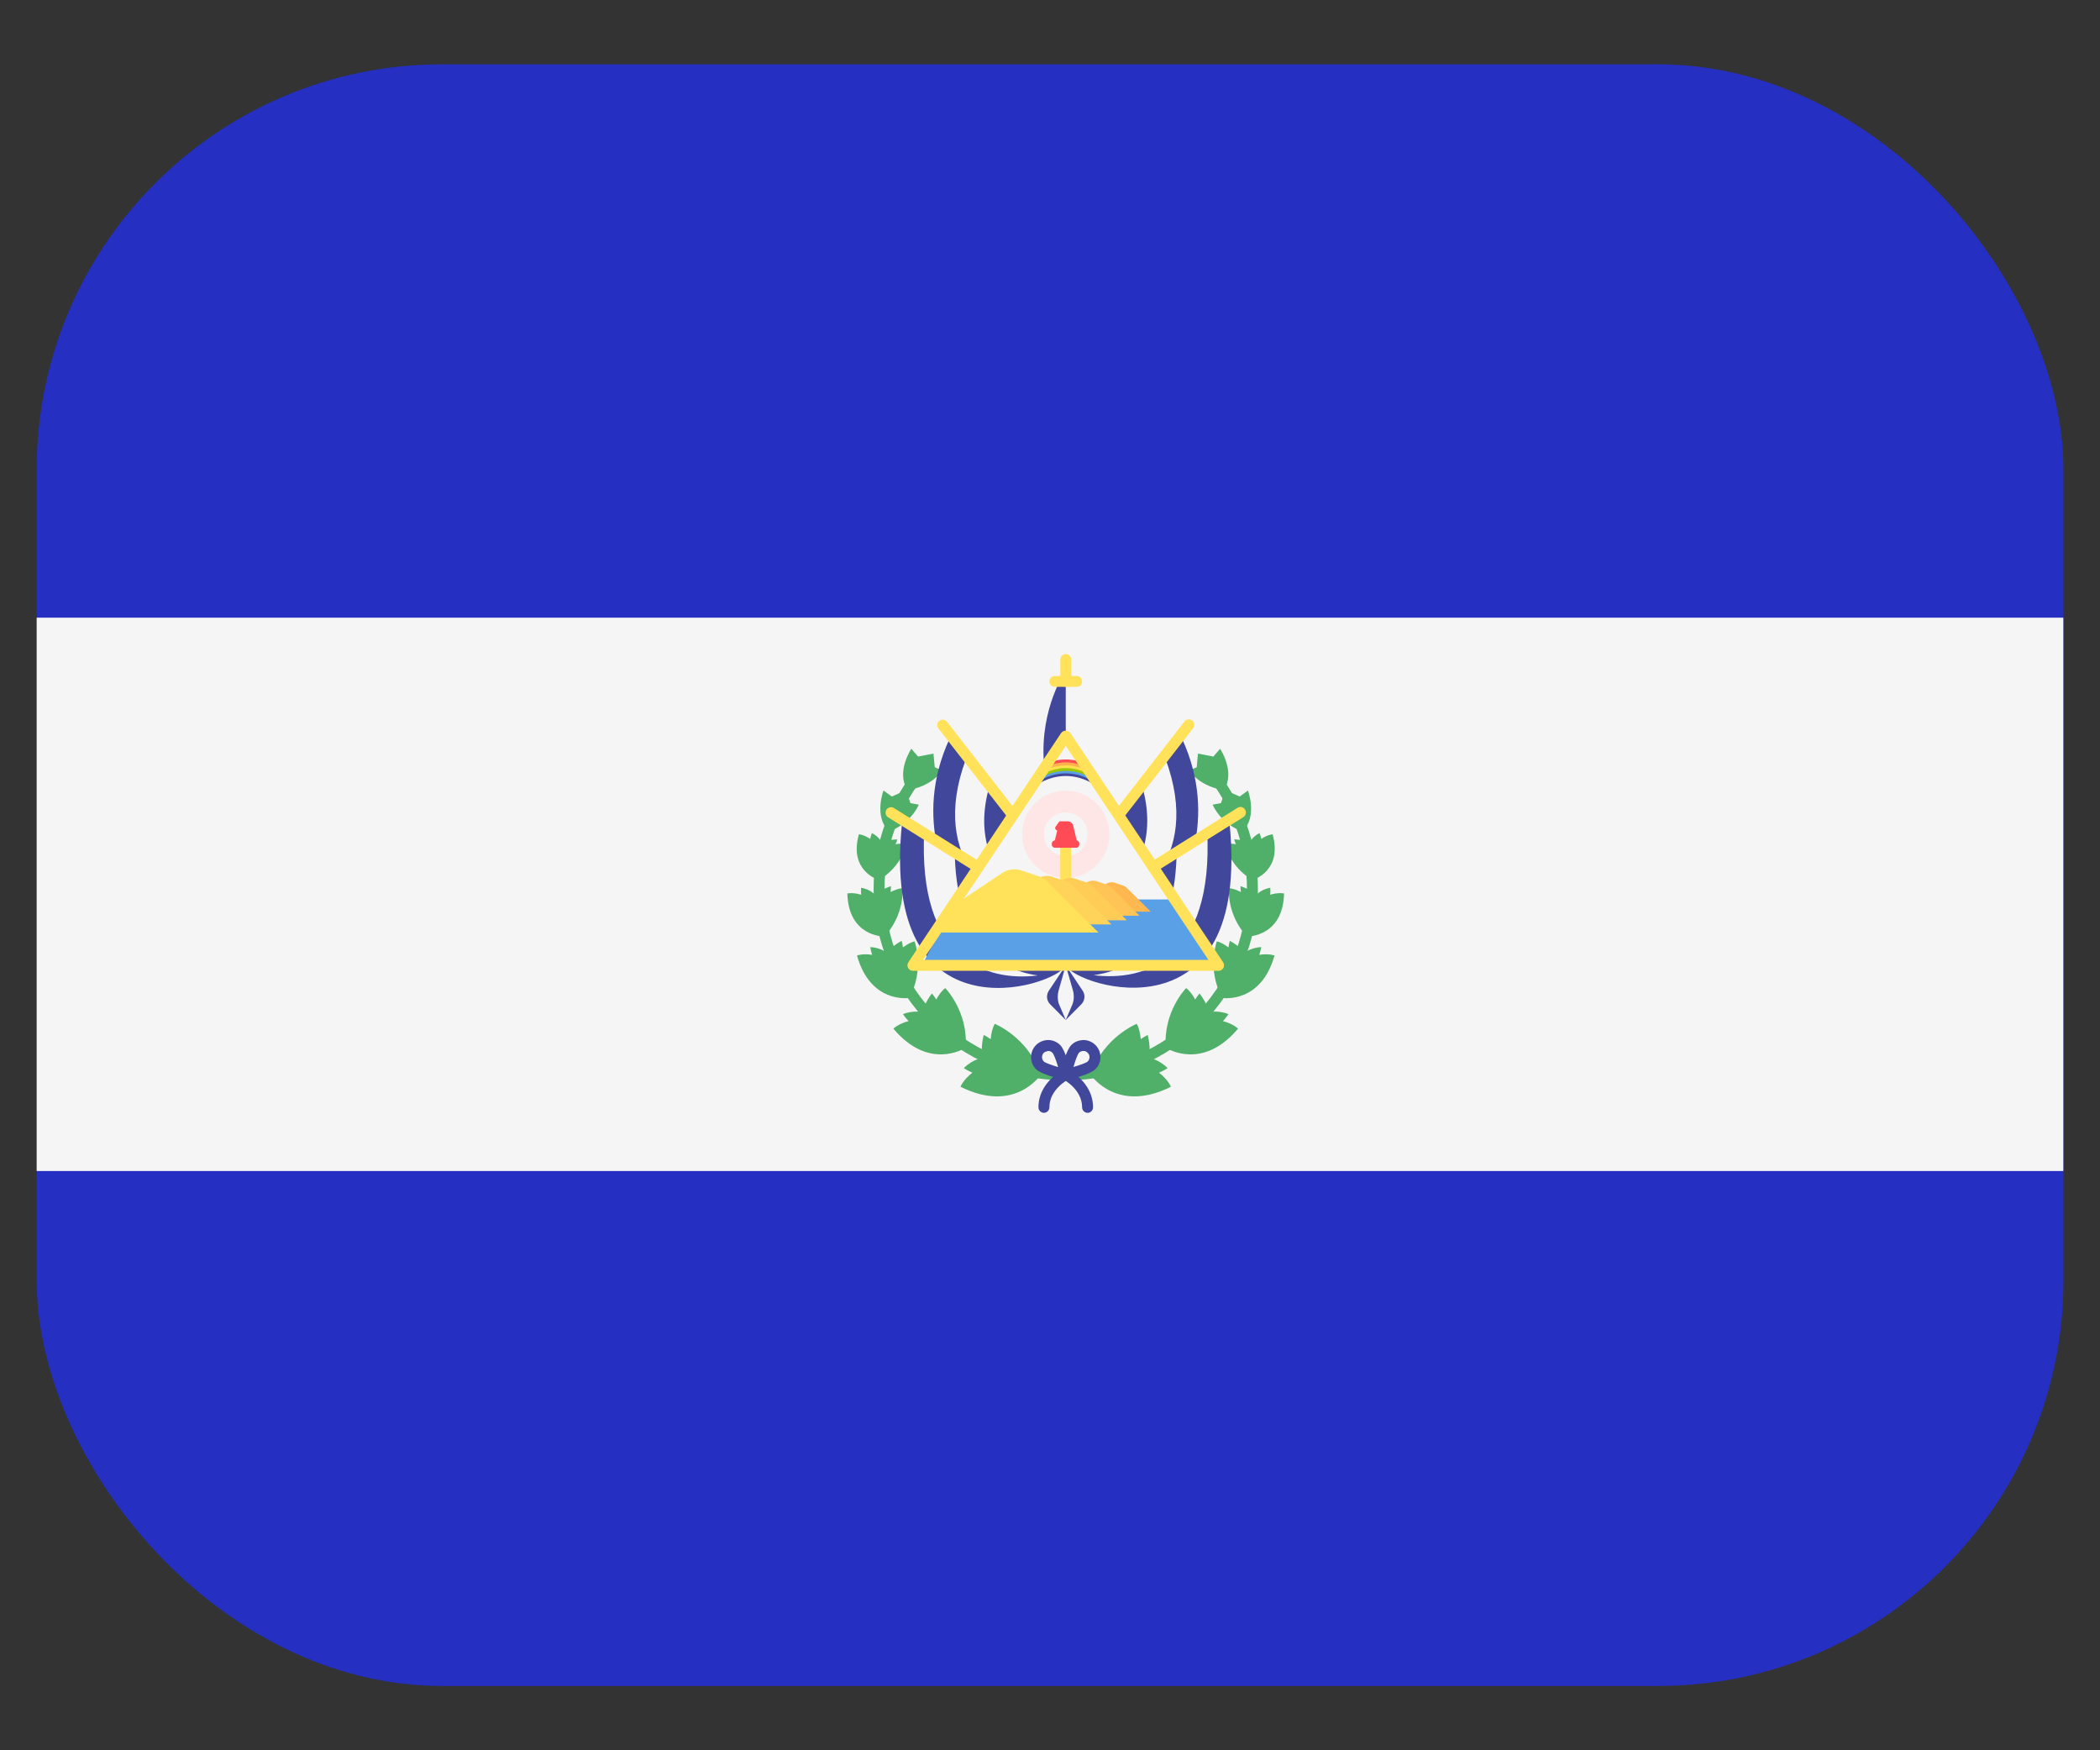 <svg width="24" height="20" viewBox="0 0 24 20" fill="none" xmlns="http://www.w3.org/2000/svg">
<rect x="0" y="0" width="24" height="20" fill="#333333" stroke="none"/>
<rect x="0.419" y="0.735" width="23.163" height="18.53" rx="4.633" fill="#252FC2"/>
<path d="M23.581 7.058H0.419V13.381H23.581V7.058Z" fill="#F5F5F5"/>
<path d="M12.168 12.344C10.963 12.344 9.984 11.364 9.984 10.16C9.984 9.645 10.166 9.146 10.497 8.753L10.593 8.833C10.28 9.204 10.108 9.675 10.108 10.16C10.108 11.295 11.032 12.219 12.168 12.219L12.168 12.344Z" fill="#50AF69"/>
<path d="M11.369 11.699C11.342 11.745 11.328 11.809 11.322 11.874C11.298 11.857 11.271 11.84 11.243 11.826C11.243 11.826 11.2 11.977 11.234 12.086C11.234 12.086 11.12 12.1 11.015 12.205C11.015 12.205 11.051 12.231 11.113 12.257C11.009 12.338 10.977 12.418 10.977 12.418C11.59 12.724 11.883 12.297 11.896 12.278C11.746 11.85 11.369 11.699 11.369 11.699Z" fill="#50AF69"/>
<path d="M11.896 12.278C11.897 12.28 11.897 12.281 11.898 12.282V12.276C11.898 12.276 11.897 12.278 11.896 12.278Z" fill="#50AF69"/>
<path d="M10.803 11.291C10.763 11.32 10.729 11.369 10.7 11.421C10.686 11.398 10.67 11.374 10.651 11.352C10.651 11.352 10.559 11.464 10.548 11.568C10.548 11.568 10.447 11.538 10.32 11.588C10.32 11.588 10.341 11.623 10.384 11.668C10.267 11.698 10.21 11.754 10.21 11.754C10.615 12.236 11.018 11.983 11.036 11.972C11.066 11.556 10.803 11.291 10.803 11.291Z" fill="#50AF69"/>
<path d="M11.036 11.972C11.036 11.973 11.036 11.974 11.036 11.975L11.038 11.971C11.038 11.971 11.036 11.972 11.036 11.972Z" fill="#50AF69"/>
<path d="M10.453 10.757C10.409 10.766 10.362 10.794 10.319 10.826C10.316 10.801 10.312 10.776 10.305 10.751C10.305 10.751 10.188 10.809 10.14 10.89C10.14 10.89 10.068 10.828 9.946 10.822C9.946 10.822 9.95 10.859 9.968 10.911C9.861 10.893 9.794 10.918 9.794 10.918C9.947 11.464 10.373 11.406 10.392 11.403C10.57 11.072 10.453 10.757 10.453 10.757Z" fill="#50AF69"/>
<path d="M10.391 11.403C10.391 11.404 10.391 11.405 10.39 11.406L10.393 11.402C10.393 11.402 10.392 11.403 10.391 11.403Z" fill="#50AF69"/>
<path d="M10.313 10.149C10.272 10.152 10.224 10.17 10.178 10.193C10.181 10.171 10.182 10.148 10.182 10.126C10.182 10.126 10.063 10.162 10.002 10.226C10.002 10.226 9.951 10.164 9.842 10.144C9.842 10.144 9.838 10.176 9.842 10.224C9.75 10.195 9.684 10.209 9.684 10.209C9.697 10.701 10.093 10.702 10.11 10.701C10.347 10.437 10.313 10.149 10.313 10.149Z" fill="#50AF69"/>
<path d="M10.111 10.702C10.11 10.702 10.109 10.703 10.108 10.704L10.112 10.702C10.112 10.702 10.111 10.702 10.111 10.702Z" fill="#50AF69"/>
<path d="M10.36 9.645C10.324 9.637 10.279 9.639 10.234 9.647C10.243 9.629 10.25 9.611 10.255 9.592C10.255 9.592 10.147 9.591 10.078 9.63C10.078 9.63 10.052 9.564 9.965 9.519C9.965 9.519 9.954 9.545 9.945 9.586C9.875 9.538 9.816 9.533 9.816 9.533C9.699 9.949 10.031 10.052 10.046 10.056C10.313 9.895 10.36 9.645 10.36 9.645Z" fill="#50AF69"/>
<path d="M10.046 10.056C10.046 10.057 10.045 10.057 10.044 10.058L10.048 10.057C10.048 10.057 10.047 10.056 10.046 10.056Z" fill="#50AF69"/>
<path d="M10.097 9.033C10.097 9.033 9.984 9.329 10.159 9.501C10.159 9.501 10.388 9.433 10.501 9.195L10.405 9.177L10.355 9.029L10.192 9.102L10.097 9.033Z" fill="#50AF69"/>
<path d="M10.415 8.556C10.415 8.556 10.238 8.819 10.37 9.026C10.37 9.026 10.608 9.012 10.772 8.806L10.683 8.767L10.668 8.611L10.492 8.645L10.415 8.556Z" fill="#50AF69"/>
<path d="M12.191 12.344V12.219C13.327 12.219 14.251 11.295 14.251 10.16C14.251 9.675 14.079 9.204 13.767 8.833L13.862 8.753C14.193 9.146 14.376 9.645 14.376 10.16C14.376 11.364 13.396 12.344 12.191 12.344Z" fill="#50AF69"/>
<path d="M12.991 11.699C13.018 11.745 13.031 11.809 13.037 11.874C13.062 11.857 13.088 11.84 13.116 11.826C13.116 11.826 13.159 11.977 13.126 12.086C13.126 12.086 13.239 12.1 13.344 12.205C13.344 12.205 13.308 12.231 13.246 12.257C13.35 12.338 13.382 12.418 13.382 12.418C12.77 12.724 12.476 12.297 12.463 12.278C12.613 11.85 12.991 11.699 12.991 11.699Z" fill="#50AF69"/>
<path d="M12.463 12.278C12.463 12.28 12.462 12.281 12.462 12.282V12.276C12.462 12.276 12.463 12.278 12.463 12.278Z" fill="#50AF69"/>
<path d="M13.556 11.291C13.596 11.32 13.631 11.369 13.659 11.421C13.674 11.398 13.69 11.374 13.709 11.352C13.709 11.352 13.8 11.464 13.812 11.568C13.812 11.568 13.913 11.538 14.039 11.588C14.039 11.588 14.018 11.623 13.976 11.668C14.093 11.698 14.149 11.754 14.149 11.754C13.745 12.236 13.341 11.983 13.323 11.972C13.293 11.556 13.556 11.291 13.556 11.291Z" fill="#50AF69"/>
<path d="M13.324 11.972C13.324 11.973 13.324 11.974 13.324 11.975L13.322 11.971C13.322 11.971 13.323 11.972 13.324 11.972Z" fill="#50AF69"/>
<path d="M13.907 10.757C13.95 10.766 13.997 10.794 14.04 10.826C14.043 10.801 14.047 10.776 14.055 10.751C14.055 10.751 14.171 10.809 14.219 10.89C14.219 10.89 14.291 10.828 14.414 10.822C14.414 10.822 14.409 10.859 14.391 10.911C14.499 10.893 14.566 10.918 14.566 10.918C14.412 11.464 13.987 11.406 13.968 11.403C13.789 11.072 13.907 10.757 13.907 10.757Z" fill="#50AF69"/>
<path d="M13.968 11.403C13.969 11.404 13.969 11.405 13.97 11.406L13.966 11.402C13.966 11.402 13.968 11.403 13.968 11.403Z" fill="#50AF69"/>
<path d="M14.046 10.149C14.087 10.152 14.136 10.17 14.182 10.193C14.178 10.171 14.177 10.148 14.178 10.126C14.178 10.126 14.296 10.162 14.358 10.226C14.358 10.226 14.408 10.164 14.517 10.144C14.517 10.144 14.521 10.176 14.517 10.224C14.61 10.195 14.675 10.209 14.675 10.209C14.663 10.701 14.267 10.702 14.249 10.701C14.012 10.437 14.046 10.149 14.046 10.149Z" fill="#50AF69"/>
<path d="M14.249 10.702C14.25 10.702 14.25 10.703 14.251 10.704L14.247 10.702C14.247 10.702 14.249 10.702 14.249 10.702Z" fill="#50AF69"/>
<path d="M14 9.645C14.035 9.637 14.08 9.639 14.125 9.647C14.117 9.629 14.11 9.611 14.104 9.592C14.104 9.592 14.213 9.591 14.281 9.63C14.281 9.63 14.308 9.564 14.394 9.519C14.394 9.519 14.406 9.545 14.415 9.586C14.485 9.538 14.544 9.533 14.544 9.533C14.66 9.949 14.328 10.052 14.313 10.056C14.046 9.895 14 9.645 14 9.645Z" fill="#50AF69"/>
<path d="M14.313 10.056C14.314 10.057 14.315 10.057 14.316 10.058L14.312 10.057C14.312 10.057 14.313 10.056 14.313 10.056Z" fill="#50AF69"/>
<path d="M14.262 9.033C14.262 9.033 14.376 9.329 14.2 9.501C14.2 9.501 13.971 9.433 13.858 9.195L13.954 9.177L14.004 9.029L14.168 9.102L14.262 9.033Z" fill="#50AF69"/>
<path d="M13.944 8.556C13.944 8.556 14.121 8.819 13.989 9.026C13.989 9.026 13.751 9.012 13.587 8.806L13.677 8.767L13.691 8.611L13.867 8.645L13.944 8.556Z" fill="#50AF69"/>
<path d="M12.18 11.031L11.987 11.32C11.954 11.37 11.96 11.435 12.003 11.477L12.18 11.655L12.357 11.477C12.399 11.435 12.406 11.37 12.373 11.32L12.18 11.031Z" fill="#41479B"/>
<path d="M12.263 11.32L12.18 11.031L12.098 11.32C12.084 11.37 12.086 11.435 12.104 11.477L12.18 11.655L12.256 11.477C12.274 11.435 12.277 11.37 12.263 11.32Z" fill="#F5F5F5"/>
<path d="M12.18 8.441V7.661C12.18 7.661 11.884 8.088 11.93 8.712" fill="#41479B"/>
<path d="M10.851 8.444C10.422 9.374 10.862 10.14 10.954 10.284C10.957 10.288 11.566 9.302 11.566 9.302L10.851 8.444Z" fill="#41479B"/>
<path d="M11.302 9.728C11.234 9.518 11.225 9.272 11.306 8.99L11.04 8.672C10.822 9.259 10.913 9.693 11.131 10.004C11.184 9.918 11.244 9.822 11.302 9.728Z" fill="#F5F5F5"/>
<path d="M11.556 9.354C11.537 9.354 11.519 9.345 11.507 9.329L10.724 8.323C10.703 8.296 10.708 8.257 10.735 8.236C10.762 8.215 10.801 8.22 10.823 8.247L11.605 9.253C11.626 9.28 11.621 9.319 11.594 9.34C11.583 9.349 11.569 9.354 11.556 9.354Z" fill="#FFE15A"/>
<path d="M10.308 9.411C10.058 11.907 12.055 11.283 12.18 11.033L10.932 10.409L11.181 9.91L10.308 9.411Z" fill="#41479B"/>
<path d="M10.911 9.698L10.563 9.489C10.485 10.973 11.277 11.22 11.861 11.146C11.388 11.082 10.915 10.733 10.911 9.698Z" fill="#F5F5F5"/>
<path d="M11.181 9.972C11.17 9.972 11.159 9.969 11.148 9.963L10.15 9.339C10.121 9.321 10.112 9.282 10.13 9.253C10.148 9.224 10.187 9.215 10.216 9.233L11.215 9.857C11.244 9.875 11.253 9.914 11.234 9.943C11.223 9.962 11.202 9.972 11.181 9.972Z" fill="#FFE15A"/>
<path d="M13.509 8.441C13.938 9.372 13.498 10.138 13.406 10.282C13.403 10.286 12.794 9.299 12.794 9.299L13.509 8.441Z" fill="#41479B"/>
<path d="M13.058 9.726C13.125 9.515 13.135 9.269 13.054 8.987L13.319 8.669C13.537 9.256 13.447 9.69 13.229 10.001C13.175 9.915 13.116 9.819 13.058 9.726Z" fill="#F5F5F5"/>
<path d="M12.804 9.351C12.79 9.351 12.777 9.347 12.765 9.338C12.738 9.317 12.733 9.278 12.755 9.251L13.537 8.244C13.558 8.217 13.597 8.212 13.625 8.234C13.652 8.255 13.657 8.294 13.636 8.321L12.853 9.327C12.841 9.343 12.822 9.351 12.804 9.351Z" fill="#FFE15A"/>
<path d="M14.052 9.408C14.301 11.904 12.305 11.28 12.18 11.031L13.428 10.407L13.178 9.908L14.052 9.408Z" fill="#41479B"/>
<path d="M13.448 9.696L13.796 9.487C13.874 10.97 13.082 11.217 12.498 11.143C12.972 11.08 13.445 10.73 13.448 9.696Z" fill="#F5F5F5"/>
<path d="M13.178 9.97C13.158 9.97 13.137 9.96 13.125 9.941C13.107 9.911 13.116 9.873 13.145 9.855L14.143 9.231C14.173 9.212 14.211 9.221 14.229 9.251C14.248 9.28 14.239 9.318 14.21 9.337L13.211 9.96C13.201 9.967 13.19 9.97 13.178 9.97Z" fill="#FFE15A"/>
<path d="M12.18 10.032C12.456 10.032 12.679 9.809 12.679 9.533C12.679 9.257 12.456 9.034 12.18 9.034C11.904 9.034 11.681 9.257 11.681 9.533C11.681 9.809 11.904 10.032 12.18 10.032Z" fill="#FFE6E6"/>
<path d="M12.18 9.783C12.318 9.783 12.43 9.671 12.43 9.533C12.43 9.395 12.318 9.284 12.18 9.284C12.042 9.284 11.93 9.395 11.93 9.533C11.93 9.671 12.042 9.783 12.18 9.783Z" fill="#F5F5F5"/>
<path d="M12.18 10.344C12.145 10.344 12.117 10.316 12.117 10.282V9.533C12.117 9.499 12.145 9.471 12.18 9.471C12.215 9.471 12.242 9.499 12.242 9.533V10.282C12.242 10.316 12.215 10.344 12.18 10.344Z" fill="#FFE15A"/>
<path d="M13.885 11.02H10.542L10.932 10.278H13.438L13.885 11.02Z" fill="#5AA0E6"/>
<path d="M12.281 10.417H13.151L12.88 10.147C12.868 10.134 12.852 10.124 12.835 10.119L12.741 10.087C12.707 10.076 12.67 10.081 12.64 10.101L12.339 10.301L12.281 10.417Z" fill="#FFB750"/>
<path d="M11.986 10.464H13.023L12.701 10.141C12.685 10.126 12.667 10.114 12.646 10.108L12.534 10.07C12.494 10.057 12.449 10.063 12.414 10.086L12.055 10.326L11.986 10.464Z" fill="#FFC455"/>
<path d="M11.625 10.516H12.878L12.488 10.126C12.47 10.108 12.447 10.094 12.423 10.086L12.287 10.04C12.238 10.024 12.184 10.031 12.142 10.06L11.708 10.349L11.625 10.516Z" fill="#FFCD55"/>
<path d="M11.267 10.563H12.702L12.256 10.116C12.235 10.095 12.209 10.079 12.181 10.07L12.026 10.018C11.97 10 11.908 10.008 11.859 10.041L11.363 10.371L11.267 10.563Z" fill="#FFD25A"/>
<path d="M10.682 10.656H12.554L11.972 10.074C11.944 10.047 11.911 10.026 11.874 10.014L11.672 9.946C11.599 9.922 11.518 9.933 11.454 9.975L10.807 10.407L10.682 10.656Z" fill="#FFE15A"/>
<path d="M12.315 9.645H12.045L12.108 9.385H12.201C12.232 9.385 12.258 9.406 12.265 9.435L12.315 9.645Z" fill="#FF4B55"/>
<path d="M12.3 9.687H12.057C12.037 9.687 12.021 9.671 12.021 9.651V9.639C12.021 9.619 12.038 9.603 12.057 9.603H12.3C12.319 9.603 12.335 9.62 12.335 9.639V9.651C12.335 9.671 12.319 9.687 12.3 9.687Z" fill="#FF4B55"/>
<path d="M12.14 9.503L12.079 9.488C12.061 9.483 12.053 9.462 12.064 9.446L12.108 9.385L12.14 9.503Z" fill="#FF4B55"/>
<path d="M11.868 8.892C11.866 8.915 11.863 8.938 11.86 8.961C11.957 8.902 12.064 8.867 12.18 8.867C12.296 8.867 12.403 8.902 12.5 8.961C12.497 8.938 12.494 8.915 12.491 8.892C12.395 8.842 12.291 8.813 12.18 8.813C12.069 8.813 11.965 8.842 11.868 8.892Z" fill="#41479B"/>
<path d="M11.872 8.862C11.87 8.885 11.867 8.908 11.864 8.931C11.959 8.872 12.065 8.837 12.18 8.837C12.294 8.837 12.4 8.872 12.496 8.931C12.493 8.908 12.49 8.885 12.487 8.862C12.392 8.812 12.289 8.783 12.18 8.783C12.07 8.783 11.968 8.812 11.872 8.862Z" fill="#5AA0E6"/>
<path d="M11.876 8.835C11.873 8.858 11.87 8.881 11.867 8.903C11.962 8.844 12.066 8.809 12.18 8.809C12.293 8.809 12.397 8.844 12.492 8.903C12.489 8.881 12.486 8.858 12.483 8.835C12.389 8.784 12.288 8.755 12.18 8.755C12.072 8.755 11.97 8.784 11.876 8.835Z" fill="#9BC800"/>
<path d="M11.88 8.803C11.877 8.826 11.874 8.849 11.871 8.872C11.965 8.813 12.068 8.777 12.18 8.777C12.292 8.777 12.395 8.812 12.489 8.872C12.486 8.849 12.483 8.826 12.48 8.803C12.386 8.752 12.287 8.723 12.18 8.723C12.073 8.723 11.973 8.752 11.88 8.803Z" fill="#FFE14E"/>
<path d="M11.884 8.772C11.881 8.795 11.878 8.818 11.875 8.841C11.968 8.781 12.069 8.745 12.18 8.745C12.29 8.746 12.392 8.781 12.484 8.841C12.481 8.818 12.478 8.795 12.476 8.772C12.383 8.721 12.285 8.692 12.18 8.692C12.075 8.692 11.976 8.721 11.884 8.772Z" fill="#FFB14E"/>
<path d="M11.886 8.759C11.884 8.775 11.882 8.791 11.88 8.807C11.971 8.747 12.071 8.711 12.18 8.711C12.288 8.711 12.389 8.747 12.48 8.807C12.478 8.791 12.476 8.775 12.474 8.759C12.382 8.708 12.284 8.678 12.18 8.678C12.075 8.678 11.977 8.708 11.886 8.759Z" fill="#FF4B55"/>
<path d="M13.927 11.093H10.433C10.41 11.093 10.389 11.081 10.378 11.06C10.367 11.04 10.368 11.015 10.381 10.996L12.128 8.375C12.151 8.341 12.209 8.341 12.232 8.375L13.979 10.996C13.992 11.015 13.993 11.04 13.982 11.06C13.971 11.081 13.95 11.093 13.927 11.093ZM10.549 10.968H13.81L12.18 8.523L10.549 10.968Z" fill="#FFE15A"/>
<path d="M12.18 7.848C12.146 7.848 12.118 7.821 12.118 7.786V7.536C12.118 7.502 12.146 7.474 12.18 7.474C12.215 7.474 12.243 7.502 12.243 7.536V7.786C12.243 7.821 12.215 7.848 12.18 7.848Z" fill="#FFE15A"/>
<path d="M12.305 7.848H12.055C12.021 7.848 11.993 7.821 11.993 7.786C11.993 7.752 12.021 7.724 12.055 7.724H12.305C12.339 7.724 12.367 7.752 12.367 7.786C12.367 7.821 12.339 7.848 12.305 7.848Z" fill="#FFE15A"/>
<path d="M12.18 12.341C12.175 12.341 12.171 12.341 12.166 12.34C12.105 12.326 11.902 12.277 11.841 12.218C11.765 12.142 11.765 12.018 11.84 11.942C11.877 11.905 11.926 11.885 11.978 11.884H11.979C12.03 11.884 12.079 11.905 12.116 11.941C12.176 12.001 12.227 12.204 12.241 12.265C12.245 12.286 12.239 12.308 12.224 12.323C12.212 12.335 12.196 12.341 12.18 12.341ZM11.979 12.009C11.962 12.015 11.942 12.017 11.929 12.03C11.902 12.057 11.902 12.102 11.929 12.129C11.944 12.144 12.012 12.169 12.093 12.193C12.069 12.112 12.043 12.045 12.028 12.03L12.072 11.985L12.028 12.03C12.015 12.016 11.997 12.009 11.979 12.009Z" fill="#41479B"/>
<path d="M12.18 12.341C12.164 12.341 12.148 12.335 12.136 12.323C12.121 12.307 12.115 12.286 12.12 12.265C12.133 12.204 12.184 12 12.244 11.941C12.281 11.904 12.325 11.887 12.382 11.884C12.434 11.884 12.483 11.905 12.52 11.942C12.596 12.018 12.595 12.142 12.519 12.217C12.459 12.277 12.255 12.326 12.194 12.34C12.189 12.341 12.185 12.341 12.18 12.341ZM12.288 11.985L12.332 12.029C12.317 12.044 12.291 12.112 12.268 12.192C12.348 12.169 12.416 12.144 12.431 12.129C12.458 12.102 12.459 12.057 12.431 12.03C12.418 12.016 12.401 12.009 12.382 12.009H12.382C12.363 12.009 12.345 12.016 12.332 12.029L12.288 11.985ZM12.288 11.985H12.289H12.288Z" fill="#41479B"/>
<path d="M11.931 12.716C11.896 12.716 11.868 12.688 11.868 12.653C11.868 12.368 12.141 12.229 12.153 12.223C12.184 12.207 12.221 12.22 12.236 12.251C12.252 12.281 12.239 12.319 12.209 12.334C12.207 12.336 11.993 12.446 11.993 12.653C11.993 12.688 11.965 12.716 11.931 12.716Z" fill="#41479B"/>
<path d="M12.43 12.716C12.395 12.716 12.367 12.688 12.367 12.653C12.367 12.446 12.154 12.335 12.152 12.335C12.122 12.319 12.109 12.281 12.125 12.251C12.14 12.22 12.177 12.207 12.208 12.223C12.22 12.229 12.492 12.368 12.492 12.653C12.492 12.688 12.464 12.716 12.43 12.716Z" fill="#41479B"/>
</svg>
